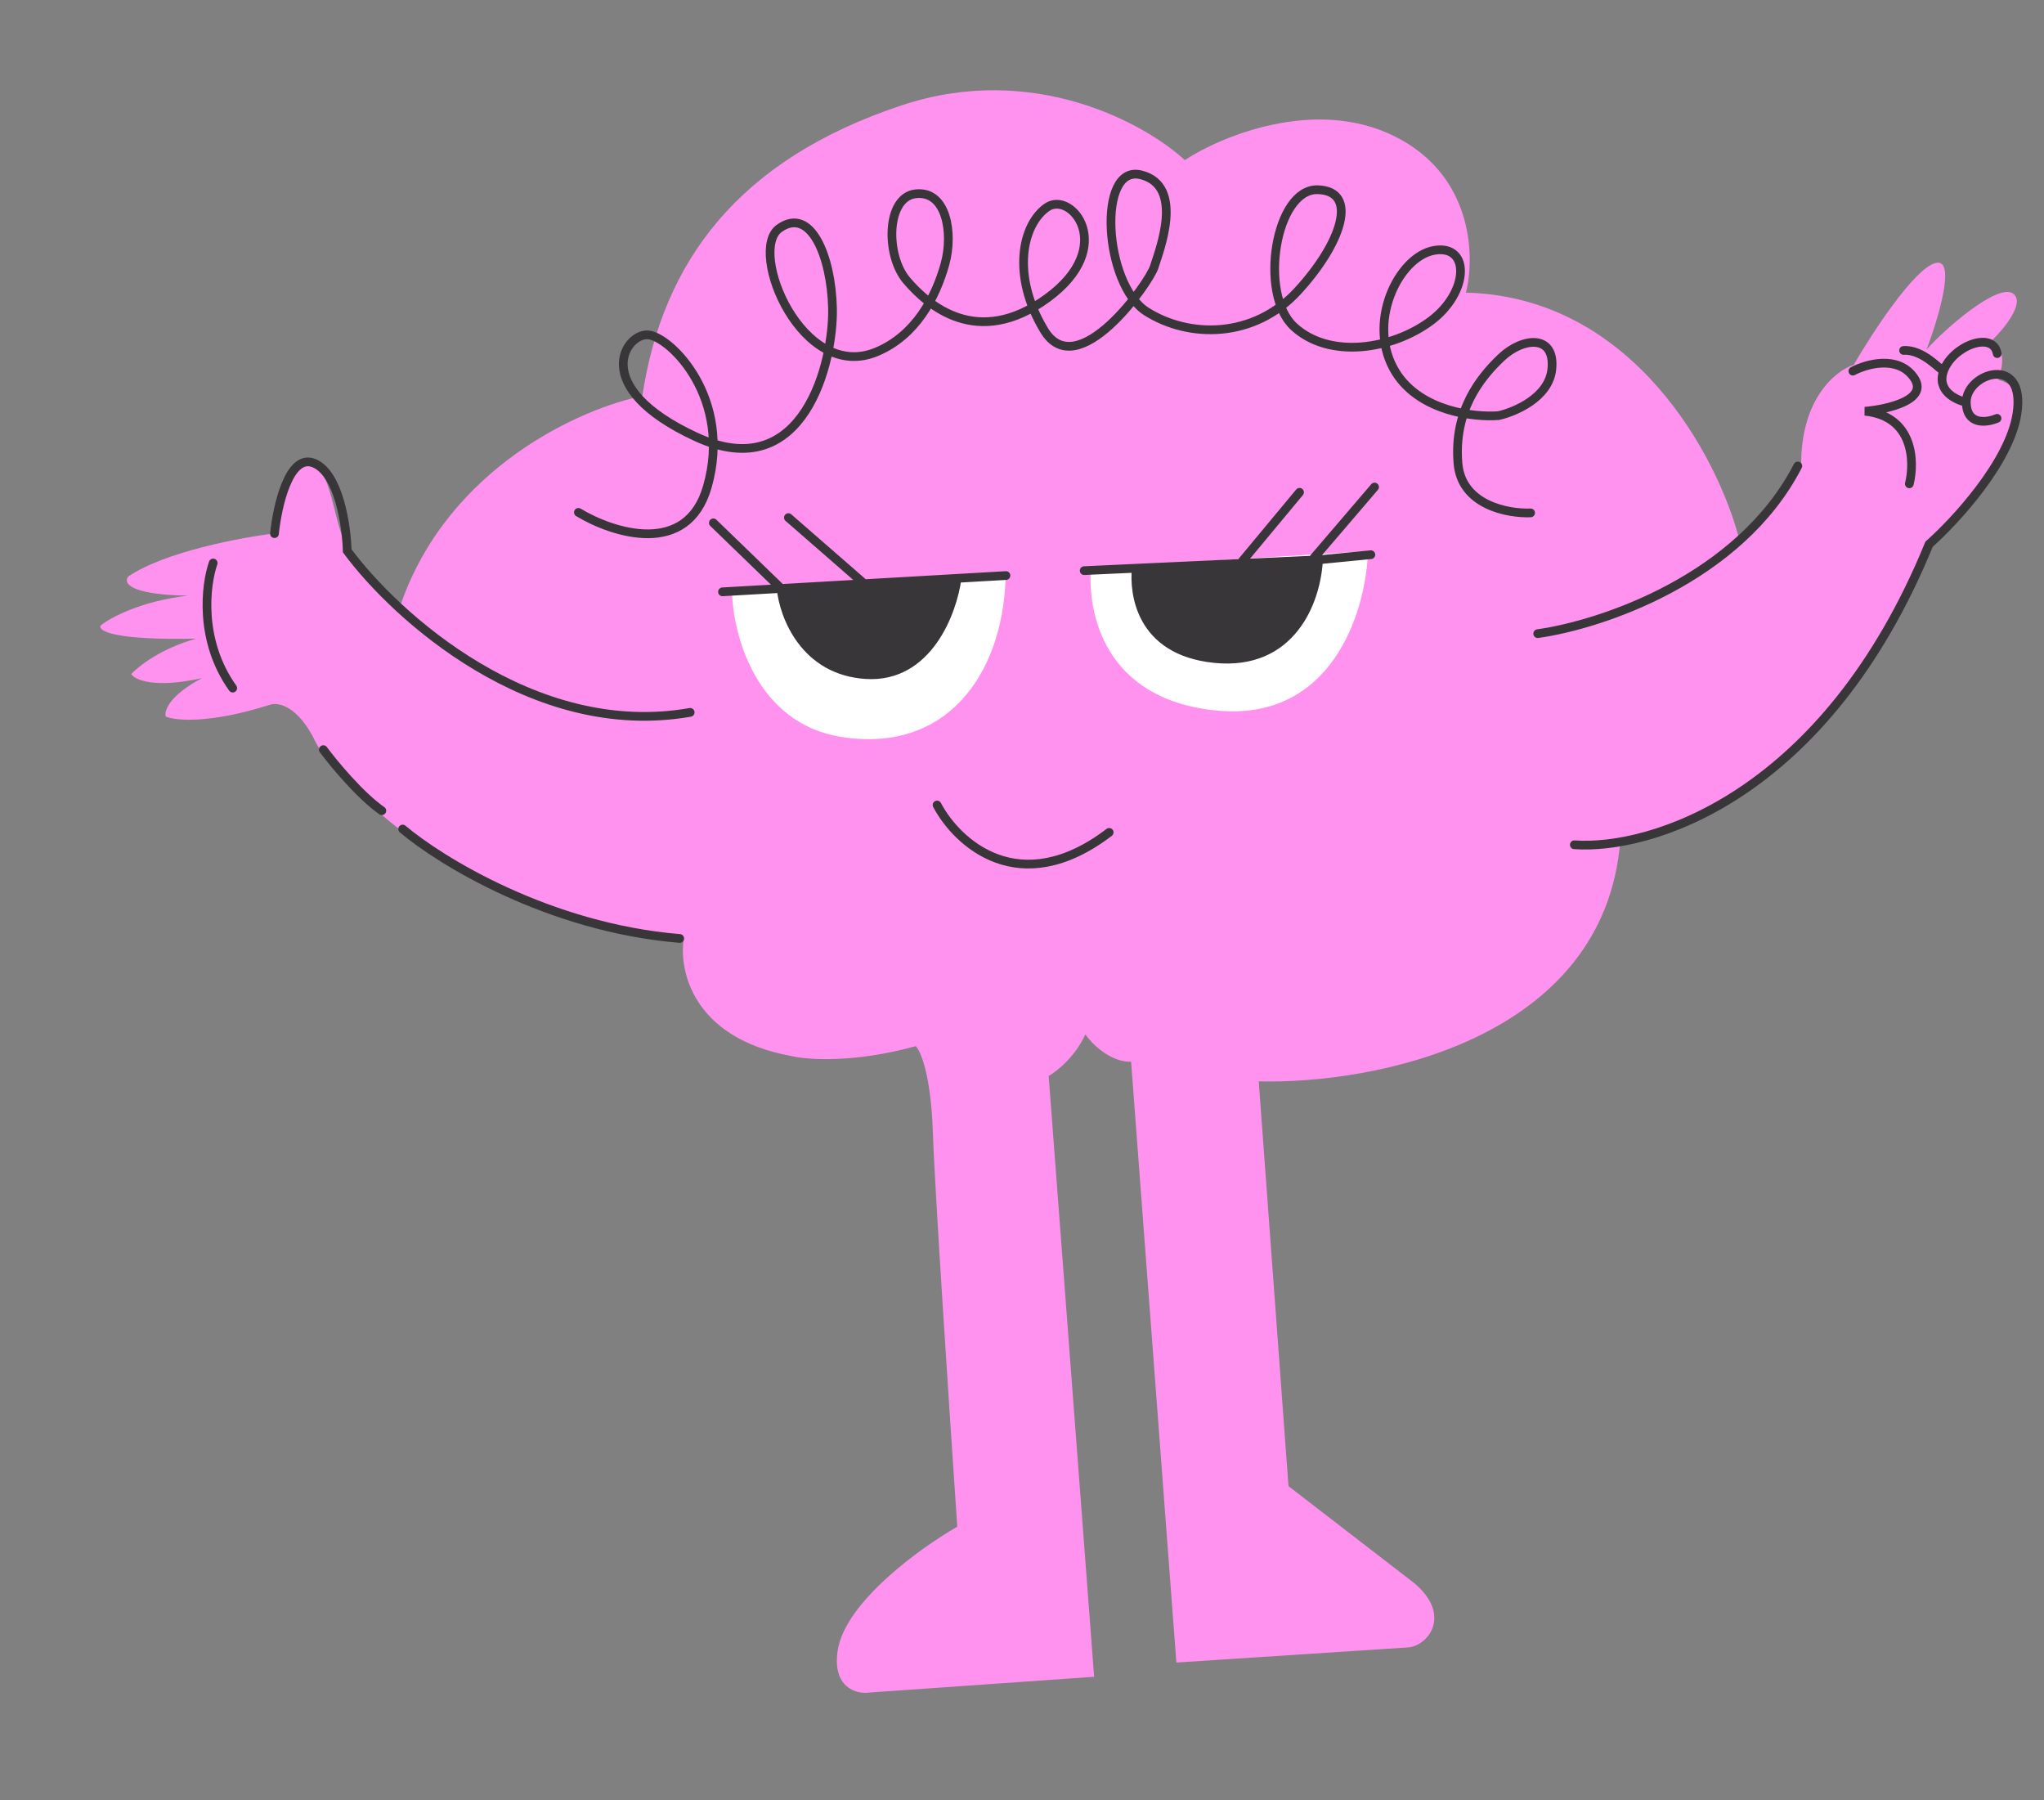 <?xml version="1.0" encoding="UTF-8"?> <svg xmlns="http://www.w3.org/2000/svg" width="586" height="516" viewBox="0 0 586 516" fill="none"><rect x="0" y="0" width="586" height="516" fill="#808080" stroke="none"/><path d="M249.14 485.122L313.678 480.599L300.644 308.397C302.946 307.086 308.269 302.865 311.154 296.475C313.029 299.143 318.279 304.449 324.278 304.321L337.259 476.517L403.635 472.183C409.267 471.832 416.453 463.097 405.52 453.804L369.399 425.955L360.871 309.932C393.592 310.812 460.136 298.199 464.548 240.706C481.615 240.29 523.017 222.931 552.084 156.824C562.185 148.883 581.66 129.213 578.758 114.058C578.577 112.801 577.132 109.991 572.796 108.803C573.998 106.141 575.355 100.151 571.171 97.493C574.611 94.132 580.629 86.763 577.179 84.18C572.867 80.952 557.575 94.241 552.321 100.203C555.714 91.265 560.973 73.79 554.866 75.392C548.758 76.994 536.706 95.506 531.444 104.561C526.323 106.203 516.142 114.321 516.387 133.661C514.785 137.211 508.965 146.272 498.503 154.114C492.495 131.211 468.438 85.098 420.275 83.872C422.875 73.615 422.42 50.291 399.8 39.056C377.18 27.821 350.287 38.929 339.668 45.888C328.358 35.442 296.317 17.669 258.636 30.147C211.534 45.745 189.95 75.104 184.153 113.511C166.772 116.991 128.583 133.812 114.878 173.266C110.873 170.069 102.093 162.111 99.021 155.853C95.18 148.03 94.945 132.219 87.499 132.384C81.542 132.516 79.283 146.089 78.898 152.86C69.181 154.03 47.151 158.147 36.764 165.253C35.351 166.965 36.788 170.456 53.847 170.72C40.312 172.303 31.526 177.097 28.824 179.296C28.054 180.765 32.472 183.571 56.298 183.043C46.365 185.739 39.702 190.936 37.612 193.198C38.679 194.855 44.235 197.406 57.923 194.353C48.498 199.329 47.053 203.762 47.508 205.357C50.171 206.558 59.912 207.558 77.574 201.941C79.813 201.242 85.515 202.384 90.416 212.544C96.542 225.244 142.206 268.93 196.07 268.884C194.515 278.01 198.516 297.55 226.961 302.696C231.493 303.78 244.953 304.728 262.54 299.846C263.946 301.228 266.895 308.093 267.441 324.492C267.988 340.892 272.338 406.712 274.444 437.573C263.92 443.613 242.299 459.161 240.162 473.058C238.561 483.473 245.317 485.659 249.14 485.122Z" fill="#FF92EE"></path><path d="M165.82 146.858C175.732 152.827 197.003 159.714 202.79 139.506C210.024 114.247 192.328 96.646 185.896 95.986C179.463 95.326 168.577 110.924 199.609 125.251C230.641 139.577 239.006 103.291 238.676 88.399C238.347 73.508 232.409 58.969 223.384 65.473C214.36 71.976 229.982 109.792 251.33 100.839C262.507 96.152 268.272 85.286 270.946 75.563C273.33 66.892 271.408 54.507 262.475 55.552V55.552C254.016 56.541 253.858 73.24 259.93 80.364C266.002 87.487 280.194 100.086 300.269 85.43C320.345 70.774 307.15 54.563 300.152 59.417C293.154 64.27 289.808 78.786 299.327 94.621C308.846 110.455 329.511 81.001 330.901 76.501C332.291 72.001 339.784 53.269 327.108 50.111C314.431 46.954 316.457 81.52 328.662 89.273C340.868 97.025 359.435 97.072 371.971 83.5C384.506 69.928 389.784 54.683 377.744 54.377C365.703 54.07 360.755 84.207 370.934 93.609C381.113 103.01 399.044 100.207 410.095 92.055C421.146 83.902 421.641 70.024 411.25 71.744C400.859 73.464 391.433 92.926 400.222 106.828C407.253 117.95 422.74 119.662 429.604 119.128C434.356 118.068 444.067 113.926 444.897 105.839C445.934 95.731 436.556 96.626 430.382 102.493C424.209 108.36 416.739 117.809 417.988 132.795C418.987 144.783 432.29 147.262 438.817 147.003" stroke="#383638" stroke-width="2.5" stroke-linecap="round"></path><path d="M240.939 211.172C216.83 207.213 210.19 182.016 209.884 169.913L288.301 165.885C287.311 193.642 271.076 216.12 240.939 211.172Z" fill="white"></path><path d="M348.507 203.631C316.126 200.31 311.812 175.104 312.762 162.82L392.192 157.967C391.595 175.859 381.589 207.025 348.507 203.631Z" fill="white"></path><path d="M247.763 167.298L223.943 168.665C224.692 176.449 230.621 192.284 248.34 193.359C266.059 194.433 273.086 175.414 274.385 165.77L247.763 167.298Z" fill="#383638"></path><path d="M207.129 169.63L223.943 168.665M288.397 164.966L274.385 165.77M247.763 167.298L226.026 148.354M247.763 167.298L223.943 168.665M247.763 167.298L274.385 165.77M223.943 168.665L204.514 149.861M223.943 168.665C224.692 176.449 230.621 192.284 248.34 193.359C266.059 194.433 273.086 175.414 274.385 165.77" stroke="#383638" stroke-width="2.5" stroke-linecap="round" stroke-linejoin="round"></path><path d="M376.142 160.542L355.615 161.489L325.758 162.867C325.055 169.725 326.655 186.537 348.176 188.745C370.231 191.007 377.403 172.391 378.008 160.456L376.142 160.542Z" fill="#383638"></path><path d="M310.83 163.556L325.758 162.867M393.017 158.985L378.008 160.456M376.142 160.542L394.077 139.593M376.142 160.542L355.615 161.489M376.142 160.542L378.008 160.456M355.615 161.489L372.564 141.101M355.615 161.489L325.758 162.867M325.758 162.867C325.055 169.725 326.655 186.537 348.176 188.745C370.231 191.007 377.403 172.391 378.008 160.456" stroke="#383638" stroke-width="2.5" stroke-linecap="round" stroke-linejoin="round"></path><path d="M268.648 230.727C274.35 241.526 292.201 258.215 317.989 238.574" stroke="#383638" stroke-width="2.5" stroke-linecap="round"></path><path d="M451.351 242.125C472.856 243.712 523.302 228.704 553.049 155.981C560.542 149.321 576.07 132.527 578.238 118.634C580.947 101.269 563.652 106.924 563.723 115.288M563.723 115.288C563.779 121.98 569.621 121.156 572.535 119.907M563.723 115.288C560.691 114.668 555.146 111.994 557.22 106.264M557.22 106.264C559.812 99.101 571.405 94.719 572.583 101.34M557.22 106.264C556.301 106.17 551.353 100.091 545.745 100.444" stroke="#383638" stroke-width="2.5" stroke-linecap="round"></path><path d="M547.389 138.679C548.968 132.341 548.634 119.306 534.666 117.873C541.224 117.308 553.205 114.574 548.662 108.165C544.119 101.756 535.129 104.301 531.202 106.374" stroke="#383638" stroke-width="2.5" stroke-linecap="round"></path><path d="M440.844 181.615C458.744 179.118 498.719 166.008 515.421 133.548" stroke="#383638" stroke-width="2.5" stroke-linecap="round"></path><path d="M61.117 161.367C58.925 167.642 56.979 183.601 66.724 197.229" stroke="#383638" stroke-width="2.5" stroke-linecap="round"></path><path d="M92.695 214.857C95.688 218.879 103.232 228.01 109.472 232.365" stroke="#383638" stroke-width="2.5" stroke-linecap="round"></path><path d="M115.438 237.619C126.261 246.777 157.299 265.871 194.867 268.982" stroke="#383638" stroke-width="2.5" stroke-linecap="round"></path><path d="M78.689 152.951C79.506 144.987 82.921 129.799 90.046 132.758C97.172 135.718 99.346 150.738 99.542 157.878C113.404 176.634 152.477 212.152 197.868 204.179" stroke="#383638" stroke-width="2.5" stroke-linecap="round"></path></svg> 